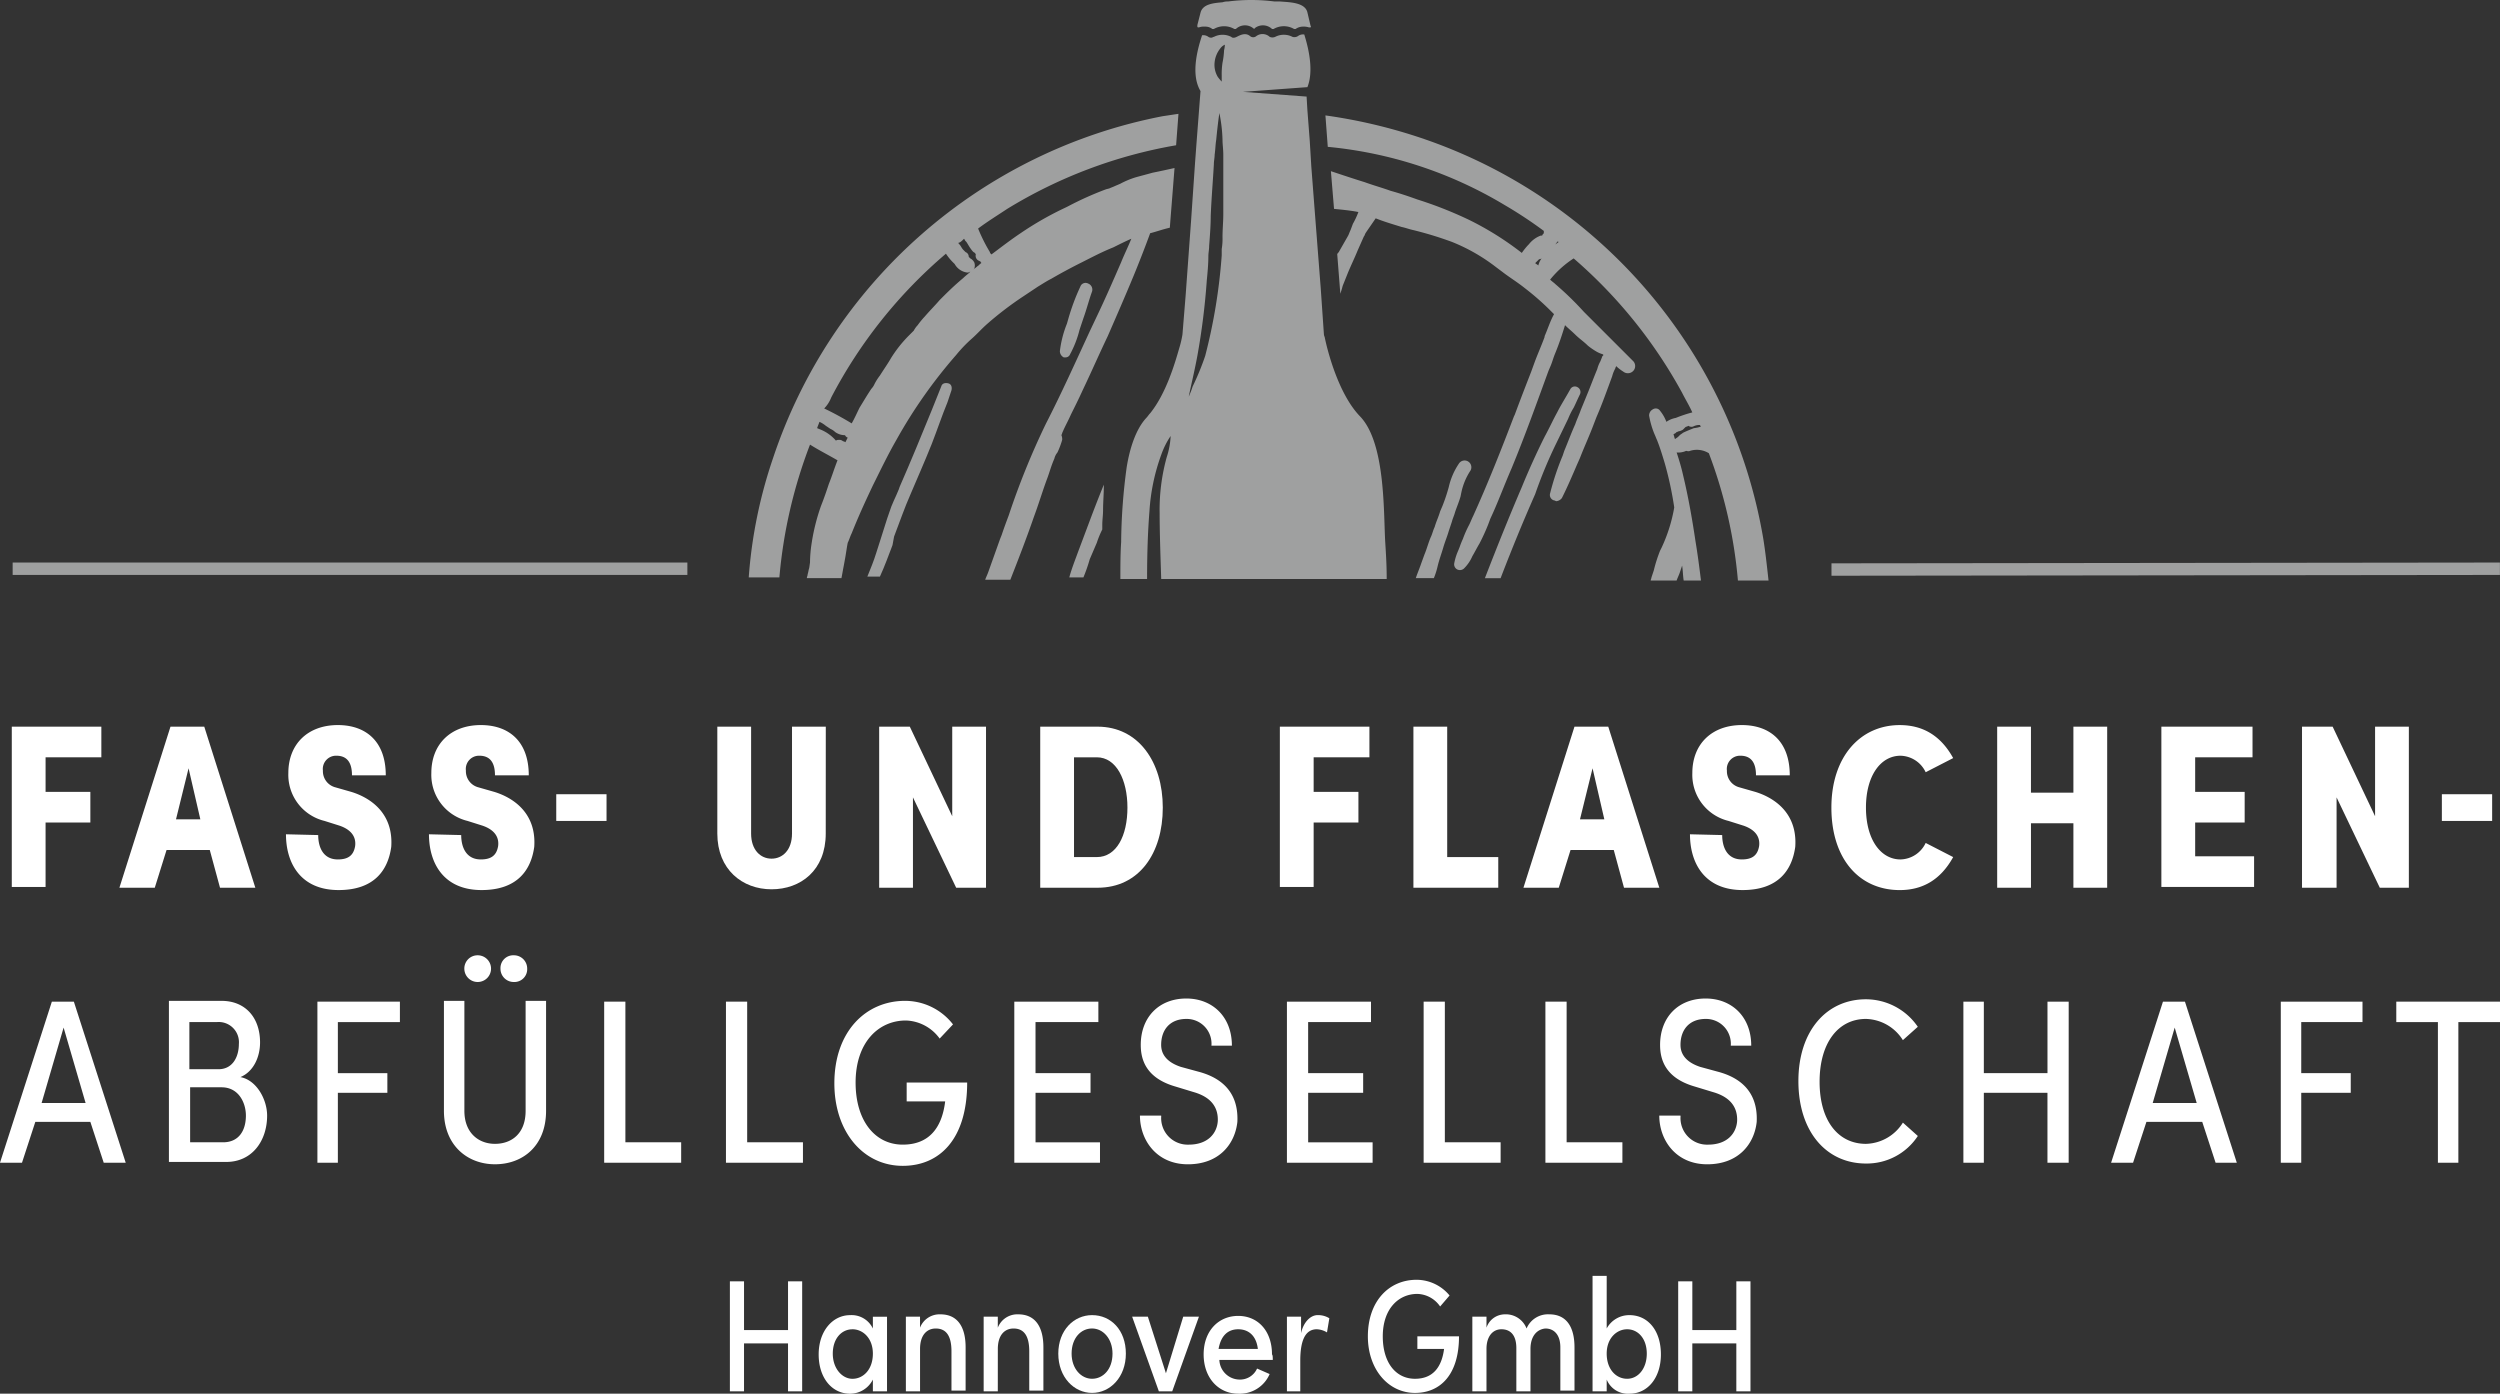 <svg xmlns="http://www.w3.org/2000/svg" width="403.391" height="224.881" viewBox="0 0 403.391 224.881">
  <rect x="0" y="0" width="403.391" height="224.881" fill="#333333" stroke="none"/>
  <g id="Gruppe_4" data-name="Gruppe 4" transform="translate(-778 -206)">
    <g id="Gruppe_3" data-name="Gruppe 3" transform="translate(778 206)">
      <g id="Symbol_1_" transform="translate(120.814 0)">
        <g id="Fass_1_" transform="translate(0 18.369)">
          <path id="Pfad_1" data-name="Pfad 1" d="M197.6,29.052a68.371,68.371,0,0,1,6.339,4.184v.38c-.127.127-.254.254-.254.38h-.254a4.387,4.387,0,0,0-1.9,1.395l-.127.127a11.085,11.085,0,0,0-1.014,1.268,48.971,48.971,0,0,0-8.494-5.324,64.035,64.035,0,0,0-8.367-3.3c-1.395-.507-2.916-1.014-4.31-1.395-1.395-.507-2.789-.887-4.184-1.395-1.648-.507-3.55-1.141-5.451-1.775l.507,6.085c1.268.127,2.662.254,3.93.507a12.793,12.793,0,0,1-.887,1.9l-.38,1.014c-.127.254-.254.634-.38.887l-1.521,2.662c-.127.127-.127.254-.254.254l.507,6.465c.127-.38.254-.761.38-1.268l.761-1.9c.507-1.268,1.141-2.535,1.648-3.8l1.014-2.282c.127-.127.127-.254.254-.507.507-.761,1.141-1.648,1.648-2.409,1.268.507,2.535.887,4.184,1.395.634.127,1.268.38,1.9.507a58.067,58.067,0,0,1,6.212,1.9,29.539,29.539,0,0,1,7.1,4.057l1.014.761c1.141.887,2.409,1.648,3.676,2.662a42.443,42.443,0,0,1,4.057,3.55l.634.634c-.634,1.141-1.014,2.409-1.521,3.55v.127c-.507,1.394-1.141,2.789-1.648,4.184l-.507,1.394c-.887,2.282-1.775,4.564-2.662,6.973l-.127.254c-2.028,5.324-4.184,10.776-6.592,16.1-.254.507-.38.887-.634,1.395a17.96,17.96,0,0,0-1.014,2.282,13.149,13.149,0,0,0-.507,1.268l-.254.634a8.966,8.966,0,0,0-.634,2.028A.932.932,0,0,0,190,87.875a.969.969,0,0,0,1.141-.254,6.242,6.242,0,0,0,1.268-1.9c.38-.634.761-1.395,1.141-2.028a32.421,32.421,0,0,0,1.395-3.043l.38-1.014c1.141-2.409,2.155-5.2,3.423-8.113C200.9,66.323,202.8,61,204.7,55.8l.38-.887c.254-.634.38-1.141.634-1.775.634-1.521,1.141-3.043,1.648-4.691.507.507,1.141,1.014,1.648,1.521.634.634,1.395,1.141,2.028,1.775a10.965,10.965,0,0,0,1.268.887,4.5,4.5,0,0,0,1.141.507l.127.127c-.127.127-.254.254-.254.38l-.254.634a5.3,5.3,0,0,0-.507,1.268c-.634,1.521-1.141,2.916-1.775,4.437L209.9,62.14c-.254.761-.634,1.521-.887,2.282-.634,1.395-1.141,2.789-1.775,4.31l-.254.761a42.809,42.809,0,0,0-2.028,6.085.907.907,0,0,0,.634,1.141c.127,0,.254.127.38.127a1.283,1.283,0,0,0,.887-.507c.887-1.775,1.648-3.55,2.409-5.324l.507-1.141c.634-1.648,1.395-3.3,2.028-4.944l.634-1.648c.887-2.028,1.648-4.184,2.535-6.592a5.3,5.3,0,0,1,.507-1.268h0c0-.127.127-.254.127-.38a6.967,6.967,0,0,0,1.141.887,1.194,1.194,0,0,0,1.648-.127,1.154,1.154,0,0,0,0-1.521L216.113,52l-.887-.887-3.043-3.043-1.775-1.775a50.5,50.5,0,0,0-4.564-4.437c-.254-.254-.634-.507-.887-.761h0a16.062,16.062,0,0,1,3.8-3.423,77.943,77.943,0,0,1,17.495,21.678c.507,1.014,1.141,2.028,1.648,3.169a21.849,21.849,0,0,0-2.662.887,3.9,3.9,0,0,0-1.521.634,6.355,6.355,0,0,0-1.014-1.775.826.826,0,0,0-1.141-.254,1.129,1.129,0,0,0-.634,1.014,13.8,13.8,0,0,0,.887,3.043c.127.254.254.634.38.887.507,1.268.887,2.535,1.268,3.8a56.327,56.327,0,0,1,1.521,7.1,25.407,25.407,0,0,1-2.028,6.465l-.254.507A23.182,23.182,0,0,0,221.691,88l-.38,1.141c0,.127-.127.38-.127.507h4.184c.127-.38.38-.887.507-1.268l.38-1.141c.127.761.127,1.648.254,2.409H229.3c-.254-2.028-.507-4.057-.887-6.339-.507-3.423-1.141-7.1-2.028-10.776-.254-1.141-.634-2.409-1.014-3.55a2.972,2.972,0,0,0,1.521-.254c.127,0,.38.127.634,0a3.665,3.665,0,0,1,3.043.38,76.673,76.673,0,0,1,4.691,20.537H240.2c-.254-2.282-.507-4.691-.887-6.973a82.839,82.839,0,0,0-53.625-63.894A85.331,85.331,0,0,0,168.7,14.6l.38,5.071A67.79,67.79,0,0,1,197.6,29.052Zm31.313,35.5h.254c0,.127,0,.127.127.254a4.705,4.705,0,0,1-1.141.254c-.634.254-1.268.507-1.775.761-.127.127-.38.254-.507.38l-.254.254c-.127.127-.38.254-.507.38-.127-.254-.127-.507-.254-.761.127-.127.254-.127.38-.254l.127-.127c.127,0,.254-.127.38-.127a2.142,2.142,0,0,0,.634-.254l.38-.38c.127-.127.38-.127.507-.254a.838.838,0,0,0,.761.127A2.35,2.35,0,0,1,228.917,64.548ZM206.352,35.01a13.475,13.475,0,0,0-1.395,1.141,6.645,6.645,0,0,0-1.268,1.395,2.972,2.972,0,0,0-.634,1.268c-.127-.127-.38-.254-.507-.38l.507-.507.127-.127c.254,0,.38-.127.634-.254A14.241,14.241,0,0,0,206.1,35.01C206.1,34.884,206.225,35.01,206.352,35.01Z" transform="translate(-75.649 -14.346)" fill="#9fa0a0"/>
          <path id="Pfad_2" data-name="Pfad 2" d="M105.188,67.771c1.395.887,2.916,1.648,4.437,2.535-.507,1.268-.887,2.535-1.395,3.8-.38,1.141-.761,2.282-1.268,3.55a32.741,32.741,0,0,0-1.521,6.085,21.035,21.035,0,0,0-.254,3.043l-.127.887c-.127.38-.127.634-.254,1.014,0,.254-.127.38-.127.634h5.578c.127-.634.254-1.395.38-2.028l.254-1.395c.127-.761.254-1.648.38-2.282.254-.507.38-1.014.634-1.521,1.268-3.169,2.409-5.578,3.423-7.733,1.141-2.282,2.409-4.944,3.8-7.353a79.684,79.684,0,0,1,9.635-13.691,22.18,22.18,0,0,1,2.409-2.535c.887-.761,1.648-1.648,2.662-2.535a54.074,54.074,0,0,1,5.832-4.437l2.282-1.521c.634-.38,1.395-.887,2.155-1.268q2.282-1.331,4.944-2.662c1.521-.761,3.169-1.648,5.071-2.409,1.014-.507,2.028-1.014,2.916-1.395-.507,1.268-1.141,2.535-1.648,3.8-1.268,2.916-2.535,5.832-3.93,8.747l-1.141,2.409c-2.282,4.944-4.564,10.015-7.1,14.959a123.056,123.056,0,0,0-5.958,14.706c-.38,1.014-.761,2.028-1.141,3.169l-.254.634-1.9,5.324c-.127.38-.38.887-.507,1.268h4.057c1.395-3.55,2.662-6.846,3.8-10.142.761-2.028,1.395-4.184,2.155-6.212.38-1.014.634-2.028,1.141-3.169a2.548,2.548,0,0,1,.507-1.014,13.2,13.2,0,0,0,.761-2.028,1.608,1.608,0,0,0-.127-.761c.127-.254.127-.38.254-.634.38-.887.887-1.775,1.268-2.662.634-1.268,1.268-2.535,1.9-3.93,1.395-2.916,2.662-5.832,4.057-8.747,1.268-2.916,2.662-6.085,4.184-9.762q1.331-3.233,2.662-6.846c1.014-.254,2.028-.634,3.169-.887l.761-9.635c-1.141.254-2.282.507-3.55.761-.887.254-1.9.507-2.789.761a13.739,13.739,0,0,0-2.409,1.014l-.887.38c-.254.127-.634.254-.887.38l-.507.127a52.393,52.393,0,0,0-6.212,2.789l-.254.127a52.406,52.406,0,0,0-7.353,4.184c-1.521,1.014-3.169,2.282-4.691,3.423-.127-.127-.254-.254-.254-.38a26.608,26.608,0,0,1-1.9-3.8c1.521-1.141,3.169-2.155,4.691-3.169a77.229,77.229,0,0,1,27.256-10.269l.38-5.071c-.887.127-1.648.254-2.535.38A82.82,82.82,0,0,0,99.23,69.926,76.564,76.564,0,0,0,95.3,89.2h4.944A78.542,78.542,0,0,1,105.188,67.771Zm24.847-33.214c.127.127.127.254.254.38l.127.127c.254.38.38.634.634,1.014.127.127.38.634.761.761,0,.127.127.127.127.254a.862.862,0,0,0,.507,1.014l.254.127c0,.127.127.127.127.254-.254.127-.38.38-.634.507-.254.254-.507.38-.761.634l.254-.254a1.389,1.389,0,0,0,0-1.014,1.528,1.528,0,0,0-.634-.634l-.127-.127-.127-.127a.788.788,0,0,0-.507-.761l-.38-.38c-.254-.254-.38-.634-.634-.887l-.127-.127v-.127C129.4,35.191,129.655,34.937,130.036,34.557ZM108.611,60.165a77.54,77.54,0,0,1,18.509-23.2,8.729,8.729,0,0,0,1.395,1.648,2.733,2.733,0,0,0,2.028,1.395h.127c.127,0,.254-.127.38-.127-.38.38-.761.634-1.141,1.014-1.521,1.268-2.662,2.409-3.8,3.55-.761.887-1.648,1.775-2.409,2.662a13.473,13.473,0,0,0-1.141,1.395,3.852,3.852,0,0,0-.634.887l-.887.887a20.333,20.333,0,0,0-2.789,3.55c-.507.887-1.141,1.775-1.775,2.789a8.526,8.526,0,0,0-.887,1.395,2.652,2.652,0,0,1-.507.761c-.761,1.141-1.268,2.028-1.9,3.043-.38.761-.761,1.648-1.268,2.535a49.457,49.457,0,0,0-4.437-2.409A5.317,5.317,0,0,0,108.611,60.165Zm-1.9,3.93a4.447,4.447,0,0,1,1.014.634l.761.507a2.652,2.652,0,0,1,.761.507,2.718,2.718,0,0,0,1.521.507.124.124,0,0,1,.127.127c.127.127.254.254.38.254l-.38.761c-.127-.127-.38-.127-.507-.254a.762.762,0,0,0-.507-.127c-.254,0-.38,0-.507.127h0a6.535,6.535,0,0,0-2.155-1.648c-.254-.127-.634-.254-.887-.38C106.456,64.729,106.583,64.475,106.71,64.095Z" transform="translate(-95.3 -14.4)" fill="#9fa0a0"/>
          <path id="Pfad_3" data-name="Pfad 3" d="M135.534,47.938h.254a.788.788,0,0,0,.761-.507,16.747,16.747,0,0,0,1.521-3.93l.38-1.141.254-.761c.507-1.394.887-2.916,1.395-4.31h0a1.046,1.046,0,0,0-.634-1.268.891.891,0,0,0-1.268.507,34.731,34.731,0,0,0-1.9,5.071l-.254.887a17.569,17.569,0,0,0-1.141,4.437A1.129,1.129,0,0,0,135.534,47.938Z" transform="translate(-84.698 -8.638)" fill="#9fa0a0"/>
          <path id="Pfad_4" data-name="Pfad 4" d="M114.71,73.43c.887-2.282,1.648-4.564,2.662-6.846,1.014-2.409,2.155-4.944,3.423-8.113.887-2.282,1.648-4.564,2.535-6.719l.634-1.9c.127-.507,0-1.014-.507-1.141s-1.014,0-1.141.507l-1.521,3.8c-1.648,4.057-3.423,8.367-5.2,12.424l-.127.38c-.507,1.268-1.141,2.409-1.521,3.676-.507,1.394-.887,2.789-1.395,4.31s-.887,2.916-1.395,4.184l-.761,1.9h2.028c.761-1.648,1.395-3.423,2.028-5.071Z" transform="translate(-91.257 -5.227)" fill="#9fa0a0"/>
          <path id="Pfad_5" data-name="Pfad 5" d="M140.537,70.981a15.463,15.463,0,0,1,.887-2.155v-.761c0-.761.127-1.521.127-2.409,0-1.268.127-2.535.127-4.057-.634,1.521-1.268,3.169-1.9,4.817L137.495,72.5c-.507,1.394-1.014,2.662-1.395,4.057h2.282a26.549,26.549,0,0,0,1.014-2.916Z" transform="translate(-84.377 -1.763)" fill="#9fa0a0"/>
          <path id="Pfad_6" data-name="Pfad 6" d="M184.637,72.565c.254-.887.634-1.775.887-2.662l.507-1.521c.127-.507.38-1.014.507-1.521.254-.761.634-1.648.887-2.535l.127-.634a10.247,10.247,0,0,1,1.395-3.423A1.091,1.091,0,1,0,187.173,59a11.2,11.2,0,0,0-1.648,3.8,28.525,28.525,0,0,1-1.014,3.043l-.38.887c-.254.887-.634,1.648-.887,2.535-.254.507-.38,1.141-.634,1.648-.38.887-.634,1.9-1.014,2.789l-.507,1.395c-.254.761-.634,1.648-.887,2.409h2.916a12.463,12.463,0,0,0,.634-2.028C184,74.467,184.384,73.452,184.637,72.565Z" transform="translate(-72.57 -2.586)" fill="#9fa0a0"/>
          <path id="Pfad_7" data-name="Pfad 7" d="M200.536,58.229l1.9-3.93a11.59,11.59,0,0,1,.887-1.775c.38-.761.634-1.395,1.014-2.155a.871.871,0,0,0-.38-1.141.826.826,0,0,0-1.141.254h0l-.507.887c-.507.887-1.141,1.9-1.648,2.916-.634,1.141-1.268,2.535-2.028,3.93-1.268,2.535-2.535,5.324-3.676,8.113-1.9,4.437-3.8,9.128-5.958,14.706h2.535c1.9-4.944,3.676-9.254,5.578-13.565A73.585,73.585,0,0,1,200.536,58.229Z" transform="translate(-70.214 -5.111)" fill="#9fa0a0"/>
        </g>
        <g id="Flasche_1_" transform="translate(59.964)">
          <path id="Pfad_8" data-name="Pfad 8" d="M185.322,85.96c-.254-4.944,0-15.847-4.057-20.03-3.55-3.676-5.324-10.9-5.7-12.8a1.263,1.263,0,0,1-.127-.507l-.507-7.353-1.014-13.058-.507-6.592-.254-4.184-.38-4.944-.127-2.155-10.269-.761,10.4-.761c1.014-2.535.254-6.085-.507-8.494a1.366,1.366,0,0,0-1.014.254,1.041,1.041,0,0,1-.887.127,3.04,3.04,0,0,0-2.789,0,1.083,1.083,0,0,1-.887,0,1.7,1.7,0,0,0-2.155-.127.771.771,0,0,1-1.014,0c-.761-.634-1.648-.127-2.155.127-.254.127-.634.254-.887,0a3.061,3.061,0,0,0-2.789,0c-.127,0-.254.127-.38.127A.762.762,0,0,1,156.8,4.7a1.366,1.366,0,0,0-1.014-.254c-.887,2.662-1.775,6.465-.254,9l-.254,3.3-.38,4.944-.254,3.423-.634,9.254-.887,12.17-.507,6.212a16.387,16.387,0,0,1-.507,2.155c-.761,2.662-2.155,7.353-4.691,10.522-.254.254-.38.507-.634.761-1.648,1.775-2.662,4.817-3.169,7.987a94.161,94.161,0,0,0-.887,12.043c-.127,1.9-.127,3.93-.127,5.958h4.31c0-4.057.127-7.733.38-10.9a32.286,32.286,0,0,1,1.9-9.128,13.239,13.239,0,0,1,1.521-3.043,12.692,12.692,0,0,1-.634,3.423,31.749,31.749,0,0,0-1.141,9c0,3.043.127,6.719.254,10.649h36.384C185.576,89.89,185.449,87.988,185.322,85.96Zm-27.51-77.2A4.257,4.257,0,0,1,158.7,6.6a1.791,1.791,0,0,1,.761-.634,4.053,4.053,0,0,1-.127.887,12.641,12.641,0,0,1-.254,2.028,12.339,12.339,0,0,0-.127,2.028v1.014a7.761,7.761,0,0,1-.634-.761A3.779,3.779,0,0,1,157.813,8.755Zm-1.521,47.413a42.76,42.76,0,0,1-2.028,4.944,14.1,14.1,0,0,1-.634,1.648s.127-.634.38-1.775.634-2.789,1.014-4.817A113.036,113.036,0,0,0,156.545,44c.127-1.268.254-2.662.254-3.93,0-.507.127-1.014.127-1.648.127-1.648.254-3.3.254-4.817.127-3.043.38-5.958.507-8.367,0-.507.127-1.014.127-1.521.127-.887.127-1.648.254-2.409.254-2.662.507-4.31.507-4.31a24.185,24.185,0,0,1,.507,4.31c0,.761.127,1.521.127,2.409v9.635c0,1.141-.127,2.409-.127,3.676a9.593,9.593,0,0,1-.127,1.9v1.014A89.905,89.905,0,0,1,156.291,56.168Z" transform="translate(-142.6 1.246)" fill="#9fa0a0"/>
          <path id="Pfad_9" data-name="Pfad 9" d="M152.654,4.334a2.157,2.157,0,0,1,.887-.127h.127a1.77,1.77,0,0,1,1.141.38h.254a3.305,3.305,0,0,1,3.3,0h.254a2.129,2.129,0,0,1,2.789-.127c.127.127.254.127.254,0a2.129,2.129,0,0,1,2.789.127h.254a3.275,3.275,0,0,1,3.3,0h.254a2.045,2.045,0,0,1,1.141-.38,2.791,2.791,0,0,1,1.014.127h.254a.176.176,0,0,0,0-.254l-.507-2.155c-.38-1.648-2.916-1.648-4.437-1.775h-.887a29.534,29.534,0,0,0-7.48,0,2.475,2.475,0,0,0-.887.127c-1.395.127-3.169.254-3.55,1.648L152.4,3.954v.254C152.4,4.334,152.527,4.334,152.654,4.334Z" transform="translate(-139.976 0.089)" fill="#9fa0a0"/>
        </g>
      </g>
      <g id="Gruppe_2" data-name="Gruppe 2" transform="translate(0 116.998)">
        <g id="Gruppe_1" data-name="Gruppe 1">
          <path id="Pfad_10" data-name="Pfad 10" d="M15.952,92.4v4.944h-9v5.578h7.226v4.944H6.951v10.4H1.5V92.4Z" transform="translate(0.402 -92.146)" fill="#fff"/>
          <path id="Pfad_11" data-name="Pfad 11" d="M29.779,112.3H22.806l-1.9,6.085H15.2L23.44,92.4h5.451l8.24,25.988h-5.7Zm-5.451-4.944h3.93l-1.9-8.24Z" transform="translate(4.069 -92.146)" fill="#fff"/>
          <path id="Pfad_12" data-name="Pfad 12" d="M41.6,109.948c0,1.9.761,3.93,3.169,3.93,1.648,0,2.535-.634,2.789-2.155.254-2.028-1.394-2.916-2.535-3.3l-2.409-.761a7.649,7.649,0,0,1-5.832-7.733c0-4.691,3.169-7.733,7.987-7.733,4.437,0,7.733,2.535,7.733,8.113H47.049c0-2.028-.761-3.169-2.535-3.169a2.139,2.139,0,0,0-2.155,2.409,2.685,2.685,0,0,0,1.9,2.662l2.662.761c2.916.887,6.846,3.3,6.465,8.874-.507,3.676-2.662,6.973-8.494,6.973-6.212,0-8.494-4.437-8.494-9l5.2.127Z" transform="translate(9.745 -92.2)" fill="#fff"/>
          <path id="Pfad_13" data-name="Pfad 13" d="M59.8,109.948c0,1.9.761,3.93,3.169,3.93,1.648,0,2.535-.634,2.789-2.155.254-2.028-1.395-2.916-2.535-3.3l-2.409-.761a7.649,7.649,0,0,1-5.832-7.733c0-4.691,3.169-7.733,7.987-7.733,4.437,0,7.733,2.535,7.733,8.113H65.249c0-2.028-.761-3.169-2.535-3.169a2.139,2.139,0,0,0-2.155,2.409,2.685,2.685,0,0,0,1.9,2.662l2.662.761c2.916.887,6.846,3.3,6.465,8.874-.507,3.676-2.662,6.973-8.494,6.973-6.212,0-8.494-4.437-8.494-9l5.2.127Z" transform="translate(14.618 -92.2)" fill="#fff"/>
          <path id="Pfad_14" data-name="Pfad 14" d="M78.913,101v4.31H70.8V101Z" transform="translate(18.955 -89.844)" fill="#fff"/>
          <path id="Pfad_15" data-name="Pfad 15" d="M108.795,109.641c0,5.958-4.057,9-8.747,9s-8.747-3.169-8.747-9V92.4h5.451v17.241c0,2.662,1.521,4.057,3.3,4.057s3.3-1.395,3.3-4.057V92.4h5.451Z" transform="translate(24.444 -92.146)" fill="#fff"/>
          <path id="Pfad_16" data-name="Pfad 16" d="M124.324,118.388l-6.973-14.579v14.579H111.9V92.4h4.944l6.846,14.452V92.4h5.451v25.988Z" transform="translate(29.959 -92.146)" fill="#fff"/>
          <path id="Pfad_17" data-name="Pfad 17" d="M132.4,118.388V92.4h9.254c6.592,0,10.522,5.7,10.522,13.058s-3.8,12.931-10.522,12.931Zm9.128-4.944c3.169,0,4.944-3.423,4.944-7.987,0-4.437-1.775-8.113-4.944-8.113h-3.676v16.1Z" transform="translate(35.447 -92.146)" fill="#fff"/>
          <path id="Pfad_18" data-name="Pfad 18" d="M177.352,92.4v4.944h-9v5.578h7.226v4.944h-7.226v10.4H162.9V92.4Z" transform="translate(43.613 -92.146)" fill="#fff"/>
          <path id="Pfad_19" data-name="Pfad 19" d="M185.351,92.4v21.044h8.24v4.944H179.9V92.4Z" transform="translate(48.164 -92.146)" fill="#fff"/>
          <path id="Pfad_20" data-name="Pfad 20" d="M208.479,112.3h-6.973l-1.9,6.085h-5.7L202.14,92.4h5.451l8.24,25.988h-5.7Zm-5.451-4.944h3.93l-1.9-8.24Z" transform="translate(51.912 -92.146)" fill="#fff"/>
          <path id="Pfad_21" data-name="Pfad 21" d="M220.3,109.948c0,1.9.761,3.93,3.169,3.93,1.648,0,2.535-.634,2.789-2.155.254-2.028-1.395-2.916-2.535-3.3l-2.409-.761a7.65,7.65,0,0,1-5.832-7.733c0-4.691,3.169-7.733,7.987-7.733,4.437,0,7.733,2.535,7.733,8.113h-5.451c0-2.028-.761-3.169-2.535-3.169a2.139,2.139,0,0,0-2.155,2.409,2.685,2.685,0,0,0,1.9,2.662l2.662.761c2.916.887,6.846,3.3,6.465,8.874-.507,3.676-2.662,6.973-8.494,6.973-6.212,0-8.494-4.437-8.494-9l5.2.127Z" transform="translate(57.588 -92.2)" fill="#fff"/>
          <path id="Pfad_22" data-name="Pfad 22" d="M244.256,97.144c-3.169,0-5.578,3.169-5.578,8.367s2.409,8.367,5.578,8.367a4.611,4.611,0,0,0,4.057-2.662l4.437,2.282c-2.028,3.676-4.944,5.324-8.621,5.324-6.465,0-11.029-4.944-11.029-13.311,0-8.24,4.691-13.311,11.029-13.311,3.676,0,6.592,1.648,8.621,5.324l-4.437,2.282A4.611,4.611,0,0,0,244.256,97.144Z" transform="translate(62.407 -92.2)" fill="#fff"/>
          <path id="Pfad_23" data-name="Pfad 23" d="M271.948,118.388H266.5v-10.4h-6.846v10.4H254.2V92.4h5.451v10.649H266.5V92.4h5.451Z" transform="translate(68.057 -92.146)" fill="#fff"/>
          <path id="Pfad_24" data-name="Pfad 24" d="M289.806,92.4v4.944h-9.254v5.578h7.987v4.944h-7.987v5.451h9.508v4.944H275.1V92.4Z" transform="translate(73.652 -92.146)" fill="#fff"/>
          <path id="Pfad_25" data-name="Pfad 25" d="M305.551,118.388l-6.973-14.579v14.579H293V92.4h4.944l6.846,14.452V92.4h5.451v25.988Z" transform="translate(78.444 -92.146)" fill="#fff"/>
          <path id="Pfad_26" data-name="Pfad 26" d="M318.914,101v4.31H310.8V101Z" transform="translate(83.21 -89.844)" fill="#fff"/>
          <path id="Pfad_27" data-name="Pfad 27" d="M5.7,146.8,3.55,153.388H0L8.367,127.4h3.55l8.367,25.988h-3.55L14.579,146.8Zm8.113-3.043-3.55-12.17-3.55,12.17Z" transform="translate(0 -82.776)" fill="#fff"/>
          <path id="Pfad_28" data-name="Pfad 28" d="M33.036,139.6c2.662.507,4.31,3.676,4.31,6.212,0,4.057-2.409,7.48-6.592,7.48H21.5V127.3h8.494c3.8,0,6.212,2.662,6.212,6.719C36.206,136.3,35.191,138.71,33.036,139.6Zm-3.55-1.268c2.409,0,3.3-2.155,3.3-4.057a3.263,3.263,0,0,0-3.55-3.55H24.8v7.606Zm-4.564,2.916v8.874h5.324c2.535,0,3.676-1.9,3.676-4.31,0-2.028-1.141-4.564-3.93-4.564Z" transform="translate(5.756 -82.803)" fill="#fff"/>
          <path id="Pfad_29" data-name="Pfad 29" d="M53.711,127.4v3.3H43.7v8.24h7.987v3.169H43.7v11.283H40.4V127.4H53.711Z" transform="translate(10.816 -82.776)" fill="#fff"/>
          <path id="Pfad_30" data-name="Pfad 30" d="M69.684,146.6V128.853h3.3V146.6c0,5.7-3.8,8.621-8.24,8.621s-8.24-3.043-8.24-8.621V128.853h3.3V146.6c0,3.55,2.282,5.324,4.944,5.324S69.684,150.277,69.684,146.6Zm-7.733-25.1a2.155,2.155,0,1,1-2.155,2.155A2.137,2.137,0,0,1,61.951,121.5Zm5.832,0a2.137,2.137,0,0,1,2.155,2.155,2.063,2.063,0,0,1-2.155,2.155,2.137,2.137,0,0,1-2.155-2.155A2.063,2.063,0,0,1,67.783,121.5Z" transform="translate(15.127 -84.356)" fill="#fff"/>
          <path id="Pfad_31" data-name="Pfad 31" d="M80.323,127.4v22.692h9v3.3H76.9V127.4h3.423Z" transform="translate(20.588 -82.776)" fill="#fff"/>
          <path id="Pfad_32" data-name="Pfad 32" d="M95.823,127.4v22.692h9v3.3H92.4V127.4h3.423Z" transform="translate(24.738 -82.776)" fill="#fff"/>
          <path id="Pfad_33" data-name="Pfad 33" d="M123.188,133.385a6.99,6.99,0,0,0-5.451-2.916c-4.437,0-8.113,3.55-8.113,10.015,0,6.212,3.169,10.015,7.606,10.015,4.31,0,6.339-2.789,6.846-6.973h-6.212v-3.043h9.762c0,9.128-4.437,13.438-10.4,13.438-6.339,0-11.029-5.451-11.029-13.311,0-8.367,5.071-13.311,11.41-13.311a9.789,9.789,0,0,1,7.733,3.8Z" transform="translate(28.433 -82.803)" fill="#fff"/>
          <path id="Pfad_34" data-name="Pfad 34" d="M142.665,127.4v3.3H132.523v8.24H141.4v3.169h-8.874v7.987h10.4v3.3H129.1V127.4h13.565Z" transform="translate(34.564 -82.776)" fill="#fff"/>
          <path id="Pfad_35" data-name="Pfad 35" d="M148.523,146.016a4.28,4.28,0,0,0,4.437,4.564c3.169,0,4.564-1.9,4.691-3.8.127-3.043-2.155-4.184-3.93-4.691L150.8,141.2c-4.817-1.395-5.578-4.437-5.578-6.719,0-4.437,2.916-7.48,7.353-7.48,4.184,0,7.353,2.916,7.353,7.606h-3.3a4,4,0,0,0-4.057-4.31c-2.662,0-4.057,1.775-4.057,4.184,0,1.141.507,2.662,3.169,3.55l2.789.761c2.916.761,6.592,2.662,6.339,8.113-.38,3.55-2.916,6.846-7.987,6.846s-7.733-3.93-7.733-7.86h3.423Z" transform="translate(38.847 -82.883)" fill="#fff"/>
          <path id="Pfad_36" data-name="Pfad 36" d="M177.365,127.4v3.3H167.223v8.24H176.1v3.169h-8.874v7.987h10.4v3.3H163.8V127.4h13.565Z" transform="translate(43.854 -82.776)" fill="#fff"/>
          <path id="Pfad_37" data-name="Pfad 37" d="M184.623,127.4v22.692h9v3.3H181.2V127.4h3.423Z" transform="translate(48.512 -82.776)" fill="#fff"/>
          <path id="Pfad_38" data-name="Pfad 38" d="M200.123,127.4v22.692h9v3.3H196.7V127.4h3.423Z" transform="translate(52.662 -82.776)" fill="#fff"/>
          <path id="Pfad_39" data-name="Pfad 39" d="M214.623,146.016a4.28,4.28,0,0,0,4.437,4.564c3.169,0,4.564-1.9,4.691-3.8.127-3.043-2.155-4.184-3.93-4.691L216.9,141.2c-4.817-1.395-5.578-4.437-5.578-6.719,0-4.437,2.916-7.48,7.353-7.48,4.184,0,7.353,2.916,7.353,7.606h-3.3a4,4,0,0,0-4.057-4.31c-2.662,0-4.057,1.775-4.057,4.184,0,1.141.507,2.662,3.169,3.55l2.789.761c2.916.761,6.592,2.662,6.339,8.113-.38,3.55-2.916,6.846-7.987,6.846s-7.733-3.93-7.733-7.86h3.423Z" transform="translate(56.544 -82.883)" fill="#fff"/>
          <path id="Pfad_40" data-name="Pfad 40" d="M239.8,127.1a10.154,10.154,0,0,1,8.367,4.437l-2.409,2.155a7.238,7.238,0,0,0-5.958-3.423c-4.437,0-7.48,3.8-7.48,10.142s3.043,10.015,7.48,10.015A7.238,7.238,0,0,0,245.761,147l2.409,2.155A9.845,9.845,0,0,1,239.8,153.6c-6.339,0-10.9-5.071-10.9-13.311C228.9,132.171,233.464,127.1,239.8,127.1Z" transform="translate(61.283 -82.856)" fill="#fff"/>
          <path id="Pfad_41" data-name="Pfad 41" d="M266.888,153.388h-3.423V142.106H253.2v11.283h-3.3V127.4h3.3v11.536h10.269V127.4h3.423Z" transform="translate(66.905 -82.776)" fill="#fff"/>
          <path id="Pfad_42" data-name="Pfad 42" d="M274.4,146.8l-2.155,6.592H268.7l8.367-25.988h3.55l8.367,25.988h-3.423l-2.155-6.592Zm8.113-3.043-3.55-12.17-3.55,12.17Z" transform="translate(71.939 -82.776)" fill="#fff"/>
          <path id="Pfad_43" data-name="Pfad 43" d="M303.484,127.4v3.3H293.6v8.24h7.987v3.169H293.6v11.283h-3.3V127.4h13.184Z" transform="translate(77.721 -82.776)" fill="#fff"/>
          <path id="Pfad_44" data-name="Pfad 44" d="M321.734,127.4v3.3h-6.719v22.692h-3.3V130.7H305v-3.3Z" transform="translate(81.657 -82.776)" fill="#fff"/>
          <path id="Pfad_45" data-name="Pfad 45" d="M104.563,180.748h-2.282v-7.733h-7.1v7.733H92.9V163h2.282v7.86h7.1V163h2.282Z" transform="translate(24.872 -73.245)" fill="#fff"/>
          <path id="Pfad_46" data-name="Pfad 46" d="M112.947,177.7a4.135,4.135,0,0,1-3.676,2.282c-2.916,0-5.071-2.535-5.071-6.339s2.282-6.339,5.071-6.339a3.794,3.794,0,0,1,3.676,2.155v-1.9h2.282V179.6h-2.282Zm-3.3-8.113c-1.775,0-3.169,1.521-3.169,3.93s1.521,4.057,3.169,4.057c1.775,0,3.3-1.521,3.3-4.057S111.3,169.582,109.651,169.582Z" transform="translate(27.897 -72.094)" fill="#fff"/>
          <path id="Pfad_47" data-name="Pfad 47" d="M117.582,179.624H115.3V167.58h2.282v1.775a3.373,3.373,0,0,1,3.3-2.155c2.662,0,4.057,1.9,4.057,5.324V179.5h-2.282v-6.339c0-2.535-.887-3.676-2.535-3.676-1.395,0-2.535,1.014-2.535,3.3v6.846Z" transform="translate(30.869 -72.12)" fill="#fff"/>
          <path id="Pfad_48" data-name="Pfad 48" d="M127.482,179.624H125.2V167.58h2.282v1.775a3.373,3.373,0,0,1,3.3-2.155c2.662,0,4.057,1.9,4.057,5.324V179.5h-2.282v-6.339c0-2.535-.887-3.676-2.535-3.676-1.395,0-2.535,1.014-2.535,3.3Z" transform="translate(33.52 -72.12)" fill="#fff"/>
          <path id="Pfad_49" data-name="Pfad 49" d="M134.7,173.512c0-3.8,2.535-6.212,5.451-6.212,3.043,0,5.451,2.409,5.451,6.212s-2.535,6.339-5.451,6.339S134.7,177.315,134.7,173.512Zm8.747,0c0-2.409-1.521-4.057-3.3-4.057s-3.3,1.521-3.3,4.057c0,2.409,1.521,4.057,3.3,4.057S143.447,176.047,143.447,173.512Z" transform="translate(36.063 -72.094)" fill="#fff"/>
          <path id="Pfad_50" data-name="Pfad 50" d="M146.635,167.5l2.916,9.128,2.789-9.128h2.535l-4.31,12.043H148.41L144.1,167.5Z" transform="translate(38.58 -72.04)" fill="#fff"/>
          <path id="Pfad_51" data-name="Pfad 51" d="M164.356,174.5h-8.621a3.3,3.3,0,0,0,3.169,3.169,3.013,3.013,0,0,0,2.916-1.775l2.028.887a5.237,5.237,0,0,1-5.071,3.169c-3.169,0-5.578-2.535-5.578-6.339s2.409-6.212,5.578-6.212,5.451,2.409,5.451,6.212C164.356,173.739,164.356,174.119,164.356,174.5Zm-2.409-1.775c-.254-2.155-1.521-3.169-3.169-3.169s-2.789,1.014-3.169,3.169Z" transform="translate(41.016 -72.067)" fill="#fff"/>
          <path id="Pfad_52" data-name="Pfad 52" d="M166.082,179.6H163.8V167.554h2.282v2.662c.38-1.775,1.521-2.916,2.662-2.916a3.421,3.421,0,0,1,1.9.507l-.38,2.282a3.405,3.405,0,0,0-1.648-.507c-1.9,0-2.662,1.9-2.662,5.071V179.6Z" transform="translate(43.854 -72.094)" fill="#fff"/>
          <path id="Pfad_53" data-name="Pfad 53" d="M185.763,167.11a4.6,4.6,0,0,0-3.676-2.028c-3.043,0-5.578,2.409-5.578,6.846,0,4.31,2.155,6.846,5.2,6.846,2.916,0,4.31-1.9,4.691-4.817h-4.31v-2.028h6.719c0,6.212-3.043,9.128-7.1,9.128-4.31,0-7.606-3.8-7.606-9.128,0-5.7,3.423-9.128,7.86-9.128a6.932,6.932,0,0,1,5.324,2.535Z" transform="translate(46.611 -73.298)" fill="#fff"/>
          <path id="Pfad_54" data-name="Pfad 54" d="M196.781,172.778v6.846H194.5v-6.973c0-2.028-.887-3.043-2.409-3.043-1.395,0-2.409,1.141-2.409,3.169v6.846H187.4V167.58h2.282v1.775A3.135,3.135,0,0,1,192.6,167.2a3.59,3.59,0,0,1,3.55,2.282,3.742,3.742,0,0,1,3.676-2.282c2.662,0,4.057,1.9,4.057,5.324V179.5H201.6v-6.973c0-2.028-1.014-3.043-2.409-3.043C197.8,169.609,196.781,170.75,196.781,172.778Z" transform="translate(50.172 -72.12)" fill="#fff"/>
          <path id="Pfad_55" data-name="Pfad 55" d="M204.982,180.936H202.7V162.3h2.282v8.494a4.141,4.141,0,0,1,3.676-2.155c2.916,0,5.071,2.409,5.071,6.339,0,3.8-2.155,6.339-5.071,6.339a3.69,3.69,0,0,1-3.676-2.282Zm3.3-2.028c1.775,0,3.169-1.648,3.169-4.057s-1.395-3.93-3.169-3.93c-1.648,0-3.3,1.395-3.3,3.93S206.5,178.907,208.278,178.907Z" transform="translate(54.268 -73.432)" fill="#fff"/>
          <path id="Pfad_56" data-name="Pfad 56" d="M225.263,180.748h-2.282v-7.733h-7.1v7.733H213.6V163h2.282v7.86h7.1V163h2.282Z" transform="translate(57.187 -73.245)" fill="#fff"/>
        </g>
      </g>
      <line id="Linie_1" data-name="Linie 1" x2="106.869" transform="translate(3.043 91.77)" fill="none" stroke="#9fa0a0" stroke-linecap="square" stroke-linejoin="round" stroke-miterlimit="10" stroke-width="2"/>
      <line id="Linie_2" data-name="Linie 2" y1="0.127" x2="105.855" transform="translate(296.522 91.77)" fill="none" stroke="#9fa0a0" stroke-linecap="square" stroke-linejoin="round" stroke-miterlimit="10" stroke-width="2"/>
    </g>
  </g>
</svg>
